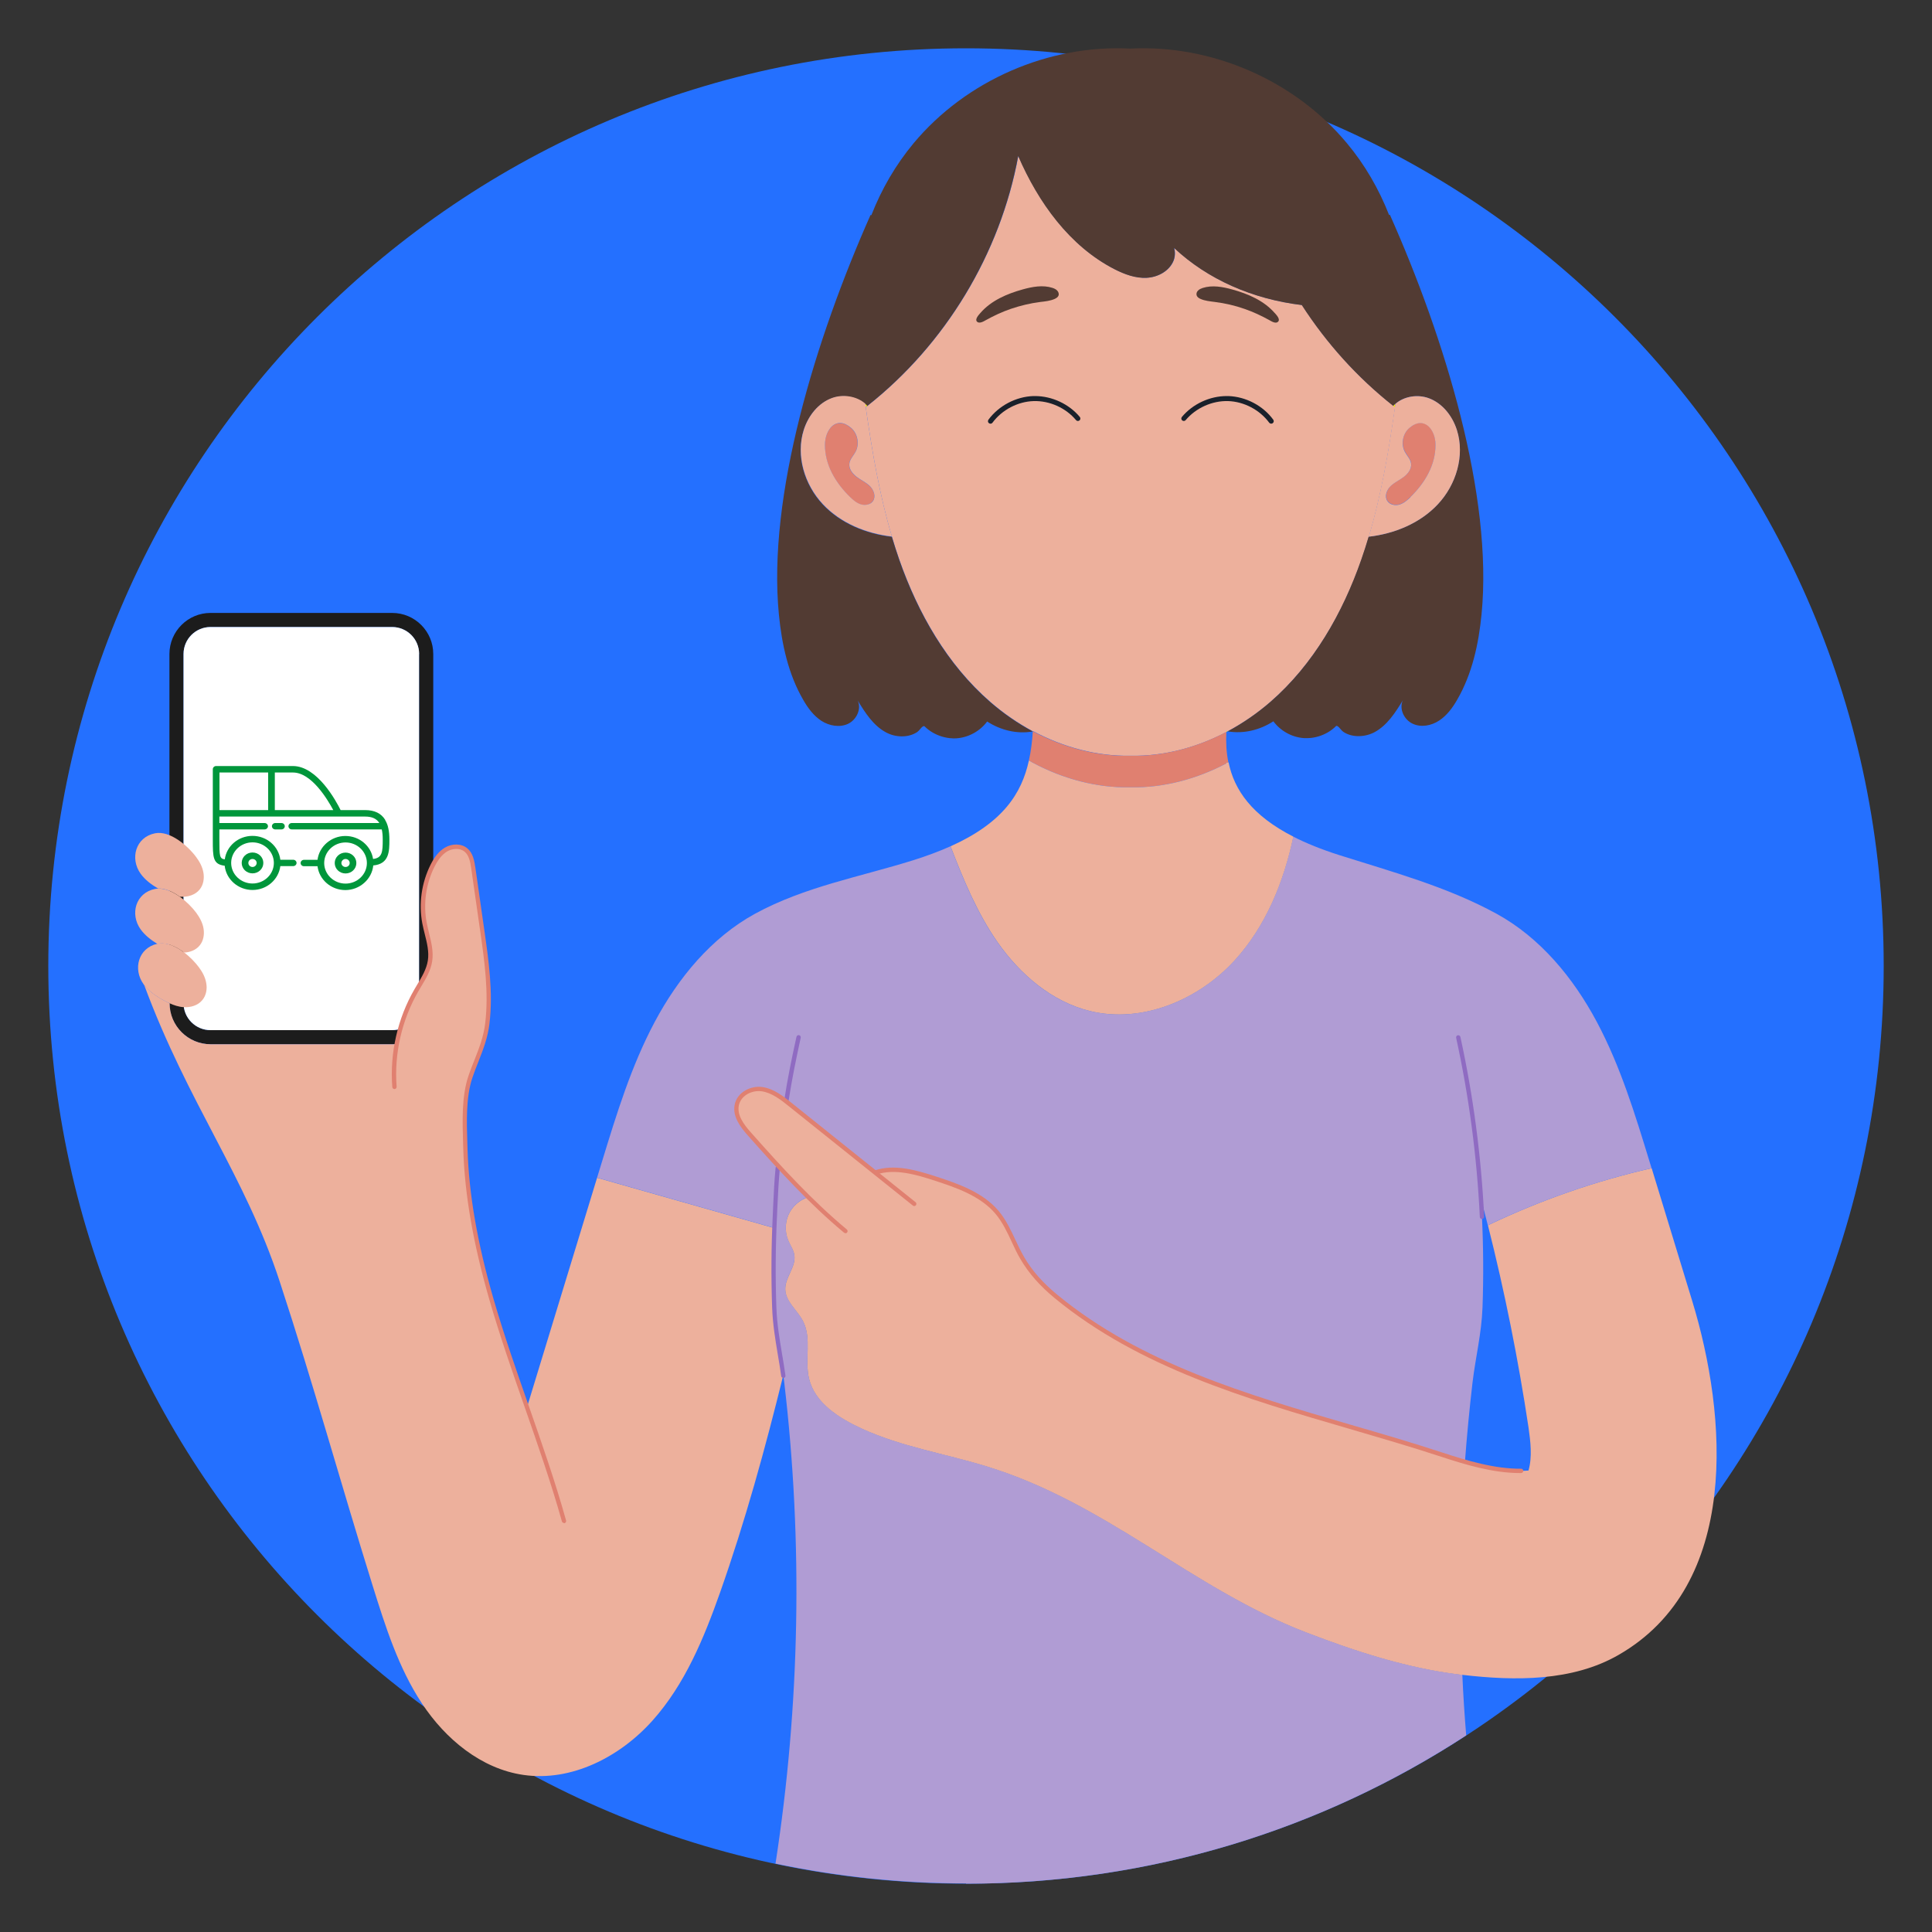 <?xml version="1.0" encoding="UTF-8"?>
<svg xmlns="http://www.w3.org/2000/svg" xmlns:xlink="http://www.w3.org/1999/xlink" id="a" viewBox="0 0 200 200">
  <rect x="0" y="0" width="200" height="200" fill="#333333" stroke="none"/>
  <defs>
    <style>.c{fill:none;}.d{fill:#00963b;}.e{fill:#fff;}.f{fill:#ffed00;}.g{fill:#edb09c;}.h{fill:#8f6bc2;}.i{fill:#b09cd4;}.j{fill:#e08070;}.k{fill:#2470ff;}.l{fill:#1c1c1c;}.m{fill:#1a212b;}.n{fill:#523b33;}.o{clip-path:url(#b);}</style>
    <clipPath id="b">
      <rect class="c" x="5" y="5" width="190" height="190"></rect>
    </clipPath>
  </defs>
  <g class="o">
    <path class="k" d="M5,100c0,52.47,42.53,95,95,95s95-42.53,95-95S152.47,5,100,5,5,47.53,5,100"></path>
    <path class="l" d="M43.38,103.85v-36.15c0-1.54-1.25-2.79-2.79-2.79H21.79c-1.54,0-2.79,1.25-2.79,2.79v36.15c0,1.54,1.25,2.79,2.79,2.79h18.81c1.54,0,2.79-1.25,2.79-2.79m1.46-36.15v36.15c0,2.35-1.91,4.25-4.25,4.25H21.79c-2.34,0-4.25-1.91-4.25-4.25v-36.15c0-2.34,1.91-4.25,4.25-4.25h18.81c2.35,0,4.25,1.91,4.25,4.25"></path>
    <path class="e" d="M43.38,67.7v36.15c0,1.54-1.25,2.79-2.79,2.79H21.79c-1.54,0-2.79-1.25-2.79-2.79v-36.15c0-1.54,1.25-2.79,2.79-2.79h18.81c1.54,0,2.79,1.25,2.79,2.79"></path>
    <path class="g" d="M106.92,75.7h0c-1.58-.85-3.07-1.88-4.41-3.05-4.45-3.87-7.47-9.17-9.42-14.74-.27-.78-.53-1.57-.76-2.36-1.3-4.36-2.06-8.88-2.71-13.4,.06-.04,.11-.09,.17-.13,8.09-6.37,13.76-15.75,15.63-25.88,2.09,4.81,5.32,9.33,9.97,11.72,1.04,.53,2.17,.95,3.33,.89,1.16-.06,2.35-.7,2.78-1.78,.16-.41,.18-.88,.06-1.31,3.45,3.24,8.11,5.3,13.22,5.91,2.56,3.97,5.76,7.52,9.47,10.44,.06,.05,.11,.09,.17,.13-.65,4.52-1.41,9.04-2.71,13.4-.24,.79-.49,1.58-.76,2.36-1.94,5.56-4.97,10.87-9.41,14.74-1.35,1.18-2.84,2.2-4.42,3.05-.04,0-.09-.02-.13-.02v.09c-3.08,1.62-6.51,2.54-9.95,2.47-3.49,.07-6.97-.88-10.08-2.54"></path>
    <path class="j" d="M90.06,50.34c.4,.4,.62,1.06,.3,1.53-.26,.38-.81,.48-1.25,.35-.44-.13-.81-.44-1.13-.77-1.48-1.45-2.61-3.3-2.59-5.43,.01-1.51,1.15-3.04,2.7-1.72,.69,.59,.9,1.69,.46,2.49-.22,.39-.57,.73-.63,1.17-.09,.56,.31,1.08,.76,1.42,.45,.33,.99,.57,1.38,.97"></path>
    <path class="g" d="M21.06,90.34c.1,.6,0,1.26-.39,1.74-.45,.56-1.23,.8-1.95,.75-.03,0-.07,0-.1,0-.71-.51-1.5-.88-2.25-.85h0c-.69-.4-1.35-.89-1.81-1.53-1.13-1.57-.53-3.79,1.5-4.19,1.54-.3,3.39,1.31,4.23,2.44,.37,.49,.67,1.04,.77,1.65"></path>
    <path class="g" d="M16.36,97.69s-.05,0-.07,.02h0c-.66-.4-1.28-.88-1.73-1.5-1.13-1.57-.53-3.79,1.5-4.19,.1-.02,.21-.03,.32-.03h0c.75-.03,1.54,.34,2.25,.85,.68,.49,1.28,1.11,1.67,1.63,.36,.49,.67,1.04,.77,1.65,.1,.6,0,1.26-.39,1.74-.38,.48-.99,.72-1.61,.75-.84-.63-1.82-1.08-2.7-.91"></path>
    <path class="g" d="M14.89,101.92s-.02-.03-.03-.04c-1.12-1.55-.55-3.74,1.42-4.18,.02,0,.05-.01,.07-.02,.88-.17,1.86,.28,2.7,.91,.63,.47,1.17,1.05,1.53,1.53,.37,.49,.67,1.05,.77,1.65,.11,.6,0,1.26-.39,1.74-.45,.57-1.23,.8-1.95,.75-.52-.03-1.01-.2-1.48-.41-.19-.08-.38-.18-.56-.28-.79-.42-1.55-.94-2.09-1.66"></path>
    <path class="g" d="M54.55,145.69c2.42-7.92,4.84-15.85,7.26-23.77,6.12,1.74,12.23,3.47,18.35,5.21-.1,2.74-.11,5.48,0,8.21,.09,2.46,.6,4.64,.93,7-1.87,7.59-3.94,15.12-6.54,22.49-1.68,4.75-3.64,9.52-7,13.28-3.36,3.76-8.38,6.35-13.36,5.63-4.37-.63-8.08-3.71-10.51-7.4-2.43-3.68-3.78-7.96-5.1-12.18-3.4-10.9-6.06-20.63-9.62-31.48-3.61-11.03-9.48-18.4-14.05-30.76,.53,.72,1.3,1.24,2.09,1.66,.18,.1,.37,.19,.56,.28,0,2.34,1.91,4.24,4.25,4.24h18.81c.16,0,.32,0,.47-.03,.35-1.95,1.04-3.84,2.04-5.56,.56-.98,1.23-1.93,1.41-3.04,.21-1.31-.32-2.61-.57-3.92-.38-2-.08-4.12,.83-5.94,.33-.66,.76-1.3,1.39-1.67,.63-.38,1.5-.42,2.07,.05,.53,.44,.66,1.18,.75,1.86,.31,2.14,.61,4.28,.92,6.42,.46,3.2,.92,6.45,.53,9.66-.25,2.12-1.13,3.67-1.77,5.59-.75,2.24-.57,5.14-.5,7.48,.16,5.27,1.24,10.47,2.7,15.53,1.09,3.77,2.38,7.47,3.68,11.17"></path>
    <polyline class="f" points="106.92 75.7 106.91 75.7 106.91 75.69 106.92 75.7"></polyline>
    <path class="n" d="M109.44,30.08c.13,.13,.2,.34,.14,.51-.06,.17-.23,.27-.39,.35-.47,.21-.99,.26-1.5,.32-1.04,.13-2.07,.38-3.07,.72-.9,.31-1.75,.71-2.58,1.17-.21,.12-.65,.38-.89,.16-.27-.26,.16-.7,.33-.9,1.12-1.3,2.77-2,4.39-2.45,1-.28,2.09-.48,3.08-.16,.18,.06,.36,.14,.48,.27"></path>
    <path class="n" d="M90.21,22.26c1.05-2.69,2.52-5.22,4.38-7.45,5.42-6.49,13.98-10.22,22.42-9.78,8.44-.44,17,3.29,22.41,9.78,1.86,2.22,3.32,4.75,4.38,7.45l.08-.03c5.68,12.76,10.69,29.11,9.49,41.36-.3,3.07-.97,6.16-2.52,8.84-.48,.84-1.07,1.64-1.88,2.17-.81,.53-1.88,.73-2.75,.31-.87-.41-1.41-1.54-1-2.41-.77,1.26-1.61,2.57-2.9,3.28-.97,.53-2.32,.61-3.26-.02-.22-.15-.38-.45-.59-.58-.16-.1-.19,.02-.34,.15-.14,.12-.28,.23-.44,.34-.59,.39-1.27,.64-1.97,.72-.24,.02-.48,.03-.72,.02-1.25-.08-2.44-.74-3.18-1.74-1.41,.91-3.1,1.32-4.73,1.04,1.58-.85,3.07-1.88,4.42-3.05,4.45-3.87,7.47-9.17,9.41-14.74,.27-.78,.53-1.57,.76-2.36,2.67-.31,5.31-1.39,7.15-3.35,1.9-2.02,2.82-5.04,1.98-7.69-.46-1.45-1.49-2.78-2.91-3.3-1.15-.42-2.55-.2-3.45,.59-.08,.07-.15,.14-.22,.21-3.71-2.92-6.91-6.48-9.47-10.44-5.11-.61-9.77-2.67-13.22-5.91,.11,.43,.1,.9-.06,1.31-.43,1.08-1.62,1.72-2.78,1.78-1.16,.06-2.29-.36-3.33-.89-4.66-2.39-7.89-6.91-9.97-11.72-1.87,10.13-7.54,19.5-15.63,25.88-.07-.08-.14-.15-.22-.21-.9-.79-2.3-1.01-3.45-.59-1.43,.52-2.45,1.85-2.91,3.3-.84,2.65,.08,5.67,1.98,7.69,1.84,1.96,4.47,3.04,7.15,3.35,.24,.79,.49,1.58,.76,2.36,1.94,5.56,4.97,10.87,9.42,14.74,1.35,1.17,2.83,2.2,4.41,3.05h0c-1.62,.29-3.31-.12-4.72-1.03-.74,1-1.94,1.66-3.18,1.74-.24,.02-.48,0-.72-.02-.7-.08-1.38-.33-1.97-.72-.15-.1-.3-.22-.44-.34-.15-.13-.18-.24-.34-.15-.21,.13-.37,.43-.59,.58-.95,.63-2.29,.56-3.26,.02-1.3-.71-2.13-2.02-2.9-3.28,.41,.88-.13,2-1,2.41-.87,.41-1.95,.21-2.76-.31-.81-.53-1.4-1.33-1.88-2.17-1.55-2.67-2.22-5.76-2.52-8.84-1.2-12.25,3.82-28.6,9.49-41.36l.08,.03Z"></path>
    <path class="f" d="M89.77,42.01c-.06,.04-.11,.09-.17,.13-.02-.12-.03-.23-.05-.35,.08,.07,.15,.14,.22,.21"></path>
    <path class="j" d="M148.61,46.01c.02,2.13-1.11,3.98-2.59,5.43-.33,.32-.69,.64-1.13,.77-.44,.13-.99,.03-1.25-.35-.32-.47-.09-1.13,.3-1.53,.4-.4,.93-.63,1.38-.97,.45-.34,.85-.86,.76-1.42-.07-.44-.42-.78-.63-1.17-.44-.8-.24-1.9,.46-2.49,1.55-1.33,2.69,.2,2.7,1.72"></path>
    <path class="i" d="M100,195c19.1,0,36.89-5.64,51.78-15.35-.17-2.09-.31-4.18-.4-6.28-.07,0-.15-.02-.22-.02-5.52-.67-10.86-2.41-16.05-4.41-11.78-4.55-20.6-13.38-33.04-17.17-4.29-1.31-8.76-2-12.84-3.88-2.37-1.09-4.87-2.65-5.48-5.18-.47-1.95,.3-4.16-.62-5.95-.58-1.14-1.81-2.02-1.84-3.3-.03-1.24,1.13-2.33,.94-3.55-.08-.55-.43-1.02-.64-1.53-.39-.95-.32-2.08,.2-2.97,.42-.71,1.11-1.25,1.89-1.5-1.05-1.04-2.08-2.11-3.09-3.21-.17,1.74-.29,3.49-.38,5.24-.02,.39-.03,.77-.05,1.16-.1,2.74-.11,5.48-.01,8.21,.09,2.46,.6,4.64,.93,7,.04,.28,.08,.56,.11,.84,1.94,16.53,1.63,33.32-.91,49.77,6.36,1.34,12.96,2.05,19.72,2.05"></path>
    <path class="g" d="M81.42,114.04c.14,.11,.28,.22,.42,.33,2.92,2.34,5.85,4.68,8.77,7.02,1.98-.69,4.25-.03,6.28,.64,2.32,.77,4.77,1.61,6.34,3.49,1.17,1.39,1.69,3.17,2.6,4.72,.91,1.55,2.11,2.83,3.5,3.98,11.24,9.25,26.1,11.82,39.93,16.37,.79,.26,1.59,.51,2.4,.74,2.17,.62,4.4,1.06,6.57,.9,.4-1.4,.21-3,0-4.47-1.06-7.04-2.46-14.02-4.2-20.92,5.41-2.59,11.1-4.58,16.95-5.91,1.4,4.57,2.79,9.14,4.19,13.72,3.65,11.94,5.02,29.43-7.64,36.68-4.76,2.73-10.68,2.69-16.15,2.05-.07,0-.15-.02-.22-.02-5.52-.67-10.86-2.41-16.05-4.41-11.78-4.55-20.6-13.38-33.04-17.17-4.29-1.31-8.76-2.01-12.84-3.88-2.37-1.09-4.87-2.65-5.48-5.18-.47-1.95,.3-4.16-.62-5.95-.58-1.14-1.81-2.02-1.84-3.3-.03-1.24,1.13-2.33,.94-3.55-.08-.55-.43-1.02-.64-1.53-.39-.95-.32-2.08,.2-2.97,.42-.71,1.11-1.25,1.89-1.5-1.05-1.04-2.08-2.11-3.09-3.21-1.01-1.09-2.01-2.21-3-3.32-.74-.83-1.53-1.86-1.32-2.98,.22-1.18,1.51-1.83,2.62-1.67,.94,.14,1.76,.69,2.54,1.29"></path>
    <path class="i" d="M81.42,114.04c-.77-.6-1.6-1.16-2.54-1.29-1.11-.16-2.4,.49-2.62,1.67-.21,1.13,.58,2.15,1.32,2.98,.99,1.12,1.99,2.23,3,3.32-.16,1.74-.29,3.49-.37,5.24-.02,.39-.04,.77-.05,1.16-6.12-1.74-12.23-3.47-18.35-5.21,.17-.54,.33-1.09,.5-1.63,1.51-4.94,3.03-9.92,5.46-14.48,2.43-4.56,5.86-8.73,10.39-11.21,5.13-2.8,10.88-3.82,16.35-5.53,1.46-.46,2.74-.94,3.88-1.45,1.33,3.45,2.75,6.89,4.86,9.92,2.33,3.33,5.61,6.16,9.56,7.13,5.39,1.32,11.23-1.13,14.98-5.23,3.23-3.53,5.09-8.11,6.09-12.82,1.33,.68,2.91,1.32,4.76,1.91,5.5,1.74,11.18,3.28,16.28,6.07,4.53,2.48,7.96,6.65,10.39,11.21,2.43,4.56,3.95,9.54,5.46,14.48,.07,.22,.13,.44,.2,.65-5.84,1.34-11.54,3.32-16.95,5.91-.23-.92-.47-1.84-.72-2.76,.04,.62,.08,1.25,.11,1.87,.15,3.12,.17,6.25,.06,9.37-.1,2.75-.72,5.15-1.04,7.84-.31,2.66-.58,5.48-.78,8.16-.81-.23-1.61-.48-2.4-.74-13.83-4.54-28.69-7.12-39.93-16.37-1.39-1.14-2.59-2.42-3.5-3.98-.91-1.55-1.43-3.33-2.6-4.72-1.57-1.88-4.02-2.73-6.34-3.49-2.04-.67-4.3-1.33-6.28-.64-2.92-2.34-5.85-4.68-8.77-7.02-.14-.11-.28-.22-.42-.33"></path>
    <path class="f" d="M144.45,41.8c-.02,.12-.03,.23-.05,.35-.06-.04-.11-.09-.17-.13,.07-.08,.14-.15,.22-.21"></path>
    <path class="g" d="M146.01,51.45c1.48-1.45,2.61-3.3,2.59-5.43,0-1.51-1.15-3.04-2.7-1.72-.69,.59-.9,1.69-.46,2.49,.21,.39,.57,.73,.63,1.17,.09,.56-.31,1.08-.76,1.42-.45,.34-.99,.57-1.38,.97-.4,.4-.63,1.06-.3,1.53,.26,.38,.81,.48,1.25,.35,.44-.13,.81-.45,1.14-.77m-1.62-9.3c.02-.12,.03-.23,.05-.35,.9-.79,2.3-1.01,3.45-.59,1.43,.52,2.46,1.85,2.92,3.3,.84,2.65-.08,5.67-1.98,7.69-1.84,1.96-4.47,3.04-7.15,3.35,1.3-4.36,2.06-8.88,2.71-13.4"></path>
    <path class="n" d="M131.97,32.41c.17,.2,.6,.64,.33,.9-.24,.23-.67-.04-.88-.16-.83-.46-1.68-.86-2.58-1.17-.99-.35-2.03-.59-3.07-.72-.51-.07-1.03-.11-1.5-.32-.16-.07-.33-.18-.39-.35-.06-.18,0-.38,.14-.51,.13-.14,.31-.21,.48-.27,.99-.32,2.08-.12,3.08,.16,1.62,.45,3.27,1.15,4.39,2.45"></path>
    <path class="f" d="M127.08,75.7l-.13,.07s0-.06,0-.09c.04,0,.09,.02,.13,.02"></path>
    <path class="g" d="M90.37,51.87c.32-.47,.09-1.13-.3-1.53-.4-.4-.93-.63-1.38-.97-.45-.34-.85-.86-.76-1.42,.07-.44,.42-.78,.63-1.17,.44-.8,.23-1.9-.46-2.49-1.55-1.32-2.69,.2-2.7,1.72-.02,2.13,1.11,3.98,2.59,5.43,.33,.32,.69,.64,1.14,.77,.44,.13,.99,.03,1.25-.35m-.76-9.72c.65,4.52,1.41,9.04,2.71,13.4-2.67-.31-5.31-1.39-7.14-3.35-1.9-2.02-2.82-5.04-1.98-7.69,.46-1.45,1.49-2.78,2.92-3.3,1.15-.42,2.55-.2,3.45,.59,.02,.12,.03,.23,.05,.35"></path>
    <path class="j" d="M106.92,78.96c3.11,1.66,6.59,2.61,10.08,2.54,3.44,.07,6.87-.85,9.95-2.47v-.09s.09,.02,.13,.02c.03-.01,.05-.03,.08-.04-.21-1.03-.26-2.08-.21-3.15-3.08,1.62-6.51,2.54-9.95,2.47-3.49,.07-6.97-.88-10.08-2.54h0c-.07,1.04-.19,2.05-.41,3.03,.13,.07,.27,.15,.41,.23h0"></path>
    <path class="g" d="M127.16,78.92s-.05,.03-.08,.04c-.04,0-.09-.01-.13-.02v.09c-3.08,1.62-6.51,2.54-9.95,2.47-3.49,.07-6.97-.88-10.08-2.54h0c-.14-.08-.27-.16-.41-.23-.75,3.42-2.69,6.44-8.11,8.88,1.33,3.45,2.75,6.89,4.86,9.92,2.33,3.33,5.61,6.16,9.56,7.13,5.39,1.32,11.23-1.13,14.98-5.23,3.23-3.53,5.09-8.11,6.09-12.82-4.3-2.19-6.13-4.84-6.71-7.7"></path>
    <path class="h" d="M81.09,142.64c-.11,0-.21-.08-.22-.19-.1-.75-.23-1.49-.35-2.21-.26-1.56-.53-3.18-.59-4.9-.11-3.11-.09-6.27,.06-9.39,.02-.39,.04-.77,.05-1.13,.06-1.3,.11-2.53,.25-3.93,.01-.12,.12-.21,.24-.2,.12,.01,.21,.12,.2,.25-.13,1.39-.19,2.61-.25,3.91-.02,.37-.03,.74-.05,1.14-.15,3.11-.17,6.25-.06,9.35,.06,1.69,.32,3.22,.59,4.84,.12,.72,.25,1.47,.35,2.22,.02,.12-.07,.24-.19,.25,0,0-.02,0-.03,0"></path>
    <path class="h" d="M81.42,114.06s-.02,0-.03,0c-.12-.02-.21-.13-.19-.26,.34-2.2,.73-4.1,1.25-6.47,.03-.12,.15-.2,.27-.17s.2,.15,.17,.27c-.51,2.35-.9,4.25-1.24,6.44-.02,.11-.11,.19-.22,.19"></path>
    <path class="h" d="M153.41,126.18c-.12,0-.22-.09-.22-.21-.3-6.23-1.12-12.46-2.45-18.53-.03-.12,.05-.24,.17-.27,.12-.02,.24,.05,.27,.17,1.33,6.09,2.16,12.35,2.46,18.61,0,.12-.09,.23-.21,.24h-.01"></path>
    <path class="j" d="M58.39,157.66c-.1,0-.19-.07-.22-.16-1.12-4-2.52-7.99-3.86-11.85-1.26-3.61-2.56-7.34-3.64-11.07-1.68-5.82-2.57-10.92-2.71-15.58,0-.2-.01-.41-.02-.61-.07-2.28-.16-4.85,.53-6.94,.2-.61,.43-1.18,.65-1.73,.48-1.23,.94-2.38,1.11-3.81,.38-3.2-.08-6.46-.53-9.6l-.92-6.42c-.1-.69-.23-1.34-.68-1.72-.51-.42-1.29-.34-1.81-.03-.5,.3-.91,.8-1.31,1.58-.89,1.78-1.18,3.84-.81,5.8,.07,.35,.16,.72,.24,1.07,.24,.95,.48,1.93,.33,2.92-.15,.97-.66,1.81-1.15,2.63-.1,.16-.2,.33-.29,.49-1.71,2.96-2.51,6.47-2.24,9.87,0,.12-.08,.23-.21,.24-.12,0-.23-.08-.24-.21-.27-3.5,.54-7.1,2.3-10.13,.1-.16,.19-.33,.29-.49,.47-.78,.95-1.59,1.09-2.47,.14-.9-.08-1.8-.32-2.75-.09-.36-.18-.73-.25-1.09-.39-2.05-.08-4.22,.85-6.08,.43-.86,.9-1.42,1.48-1.77,.77-.46,1.73-.43,2.33,.07,.57,.48,.72,1.25,.83,2l.92,6.42c.45,3.17,.93,6.45,.54,9.72-.18,1.49-.65,2.67-1.14,3.93-.22,.55-.44,1.11-.64,1.71-.67,2.01-.58,4.55-.51,6.78,0,.21,.01,.41,.02,.62,.14,4.63,1.02,9.69,2.69,15.47,1.08,3.72,2.38,7.45,3.64,11.05,1.35,3.87,2.75,7.86,3.87,11.88,.03,.12-.04,.24-.16,.28-.02,0-.04,0-.06,0"></path>
    <path class="j" d="M157.34,152.49c-2.78,0-5.66-.87-8.15-1.69-3.13-1.03-6.38-1.97-9.51-2.89-10.7-3.12-21.76-6.34-30.49-13.52-1.54-1.27-2.7-2.59-3.55-4.04-.35-.59-.64-1.21-.92-1.82-.46-.99-.95-2.02-1.66-2.87-1.58-1.88-4.16-2.74-6.24-3.42-2.06-.68-4.23-1.29-6.11-.65-.12,.04-.25-.02-.29-.14-.04-.12,.02-.25,.14-.29,2.01-.68,4.26-.05,6.39,.65,2.13,.7,4.78,1.58,6.44,3.56,.75,.9,1.24,1.95,1.72,2.97,.28,.6,.57,1.21,.9,1.78,.82,1.41,1.95,2.69,3.45,3.92,8.65,7.12,19.67,10.33,30.33,13.44,3.14,.91,6.39,1.86,9.53,2.89,2.5,.82,5.4,1.7,8.15,1.67h0c.12,0,.22,.1,.22,.22,0,.12-.1,.23-.22,.23h-.14"></path>
    <path class="j" d="M87.52,127.66s-.1-.02-.14-.05c-3.61-3-6.77-6.47-9.96-10.06-.84-.95-1.59-1.99-1.37-3.17,.24-1.32,1.68-2.02,2.87-1.85,1.2,.17,2.23,1,3.06,1.67l12.8,10.25c.1,.08,.11,.22,.03,.32-.08,.1-.22,.11-.31,.03l-12.8-10.25c-.83-.67-1.77-1.42-2.85-1.58-.99-.14-2.17,.42-2.37,1.49-.18,.99,.5,1.93,1.27,2.79,3.18,3.58,6.33,7.04,9.91,10.02,.1,.08,.11,.22,.03,.32-.04,.05-.11,.08-.17,.08"></path>
    <path class="m" d="M107.15,41c1.75,0,3.51,.82,4.63,2.16,.09,.11,.08,.27-.03,.36-.11,.09-.27,.08-.36-.03-1.06-1.27-2.74-2.02-4.39-1.97-1.65,.05-3.28,.91-4.26,2.24-.08,.11-.24,.14-.36,.05-.12-.08-.14-.24-.06-.36,1.07-1.45,2.85-2.39,4.65-2.45,.06,0,.12,0,.17,0"></path>
    <path class="m" d="M126.99,41c.06,0,.11,0,.17,0,1.8,.06,3.59,.99,4.65,2.45,.08,.11,.06,.27-.06,.36-.11,.08-.27,.06-.36-.05-.98-1.33-2.61-2.19-4.26-2.24-1.65-.05-3.33,.71-4.39,1.97-.09,.11-.25,.12-.36,.03-.11-.09-.12-.25-.03-.36,1.12-1.34,2.88-2.16,4.63-2.16"></path>
    <path class="d" d="M26.14,88.92c.24,0,.43,.19,.43,.41s-.19,.42-.43,.42-.43-.19-.43-.42,.19-.41,.43-.41m0,1.49c.62,0,1.12-.48,1.12-1.08s-.5-1.08-1.12-1.08-1.12,.48-1.12,1.08,.5,1.08,1.12,1.08"></path>
    <path class="d" d="M35.77,89.75c-.24,0-.43-.19-.43-.41s.19-.42,.43-.42,.43,.19,.43,.42-.19,.41-.43,.41m0-1.49c-.62,0-1.12,.48-1.12,1.08s.5,1.08,1.12,1.08,1.12-.48,1.12-1.08-.5-1.08-1.12-1.08"></path>
    <path class="d" d="M35.77,91.47c-1.22,0-2.21-.96-2.21-2.13s.99-2.13,2.21-2.13,2.21,.96,2.21,2.13-.99,2.13-2.21,2.13m-7.32-7.61v-3.89h1.88c1.91,0,3.57,2.77,4.17,3.89h-6.05Zm-.69,0h-5.04v-3.89h5.04v3.89Zm-1.62,3.34c1.22,0,2.21,.96,2.21,2.13s-.99,2.13-2.21,2.13-2.21-.96-2.21-2.13,.99-2.13,2.21-2.13m13.74-2.32c-.41-.68-1.11-1.02-2.08-1.02h-2.54c-.45-.91-2.41-4.56-4.94-4.56h-7.95c-.19,0-.34,.15-.34,.33v7.28c0,1.85,0,2.56,1.23,2.71,.15,1.41,1.39,2.51,2.88,2.51s2.7-1.08,2.88-2.47h1.33c.19,0,.35-.15,.35-.33s-.16-.33-.35-.33h-1.33c-.17-1.39-1.4-2.47-2.88-2.47s-2.69,1.06-2.87,2.43c-.54-.07-.56-.32-.56-2.05v-1.05h4.68c.19,0,.35-.15,.35-.33s-.16-.33-.35-.33h-4.68v-.67h15.09c.7,0,1.18,.21,1.47,.67h-9.07c-.19,0-.34,.15-.34,.33s.15,.33,.34,.33h9.32c.07,.3,.1,.64,.1,1.05,0,1.27-.04,1.9-1,2.01-.21-1.35-1.41-2.38-2.87-2.38s-2.71,1.08-2.88,2.47h-1.41c-.19,0-.34,.15-.34,.33s.15,.33,.34,.33h1.41c.17,1.39,1.4,2.47,2.88,2.47s2.75-1.12,2.89-2.55c1.67-.15,1.67-1.49,1.67-2.67,0-.89-.14-1.54-.44-2.03"></path>
    <path class="d" d="M28.49,85.2c-.19,0-.34,.15-.34,.33s.15,.33,.34,.33h.65c.19,0,.34-.15,.34-.33s-.15-.33-.34-.33h-.65Z"></path>
  </g>
</svg>

